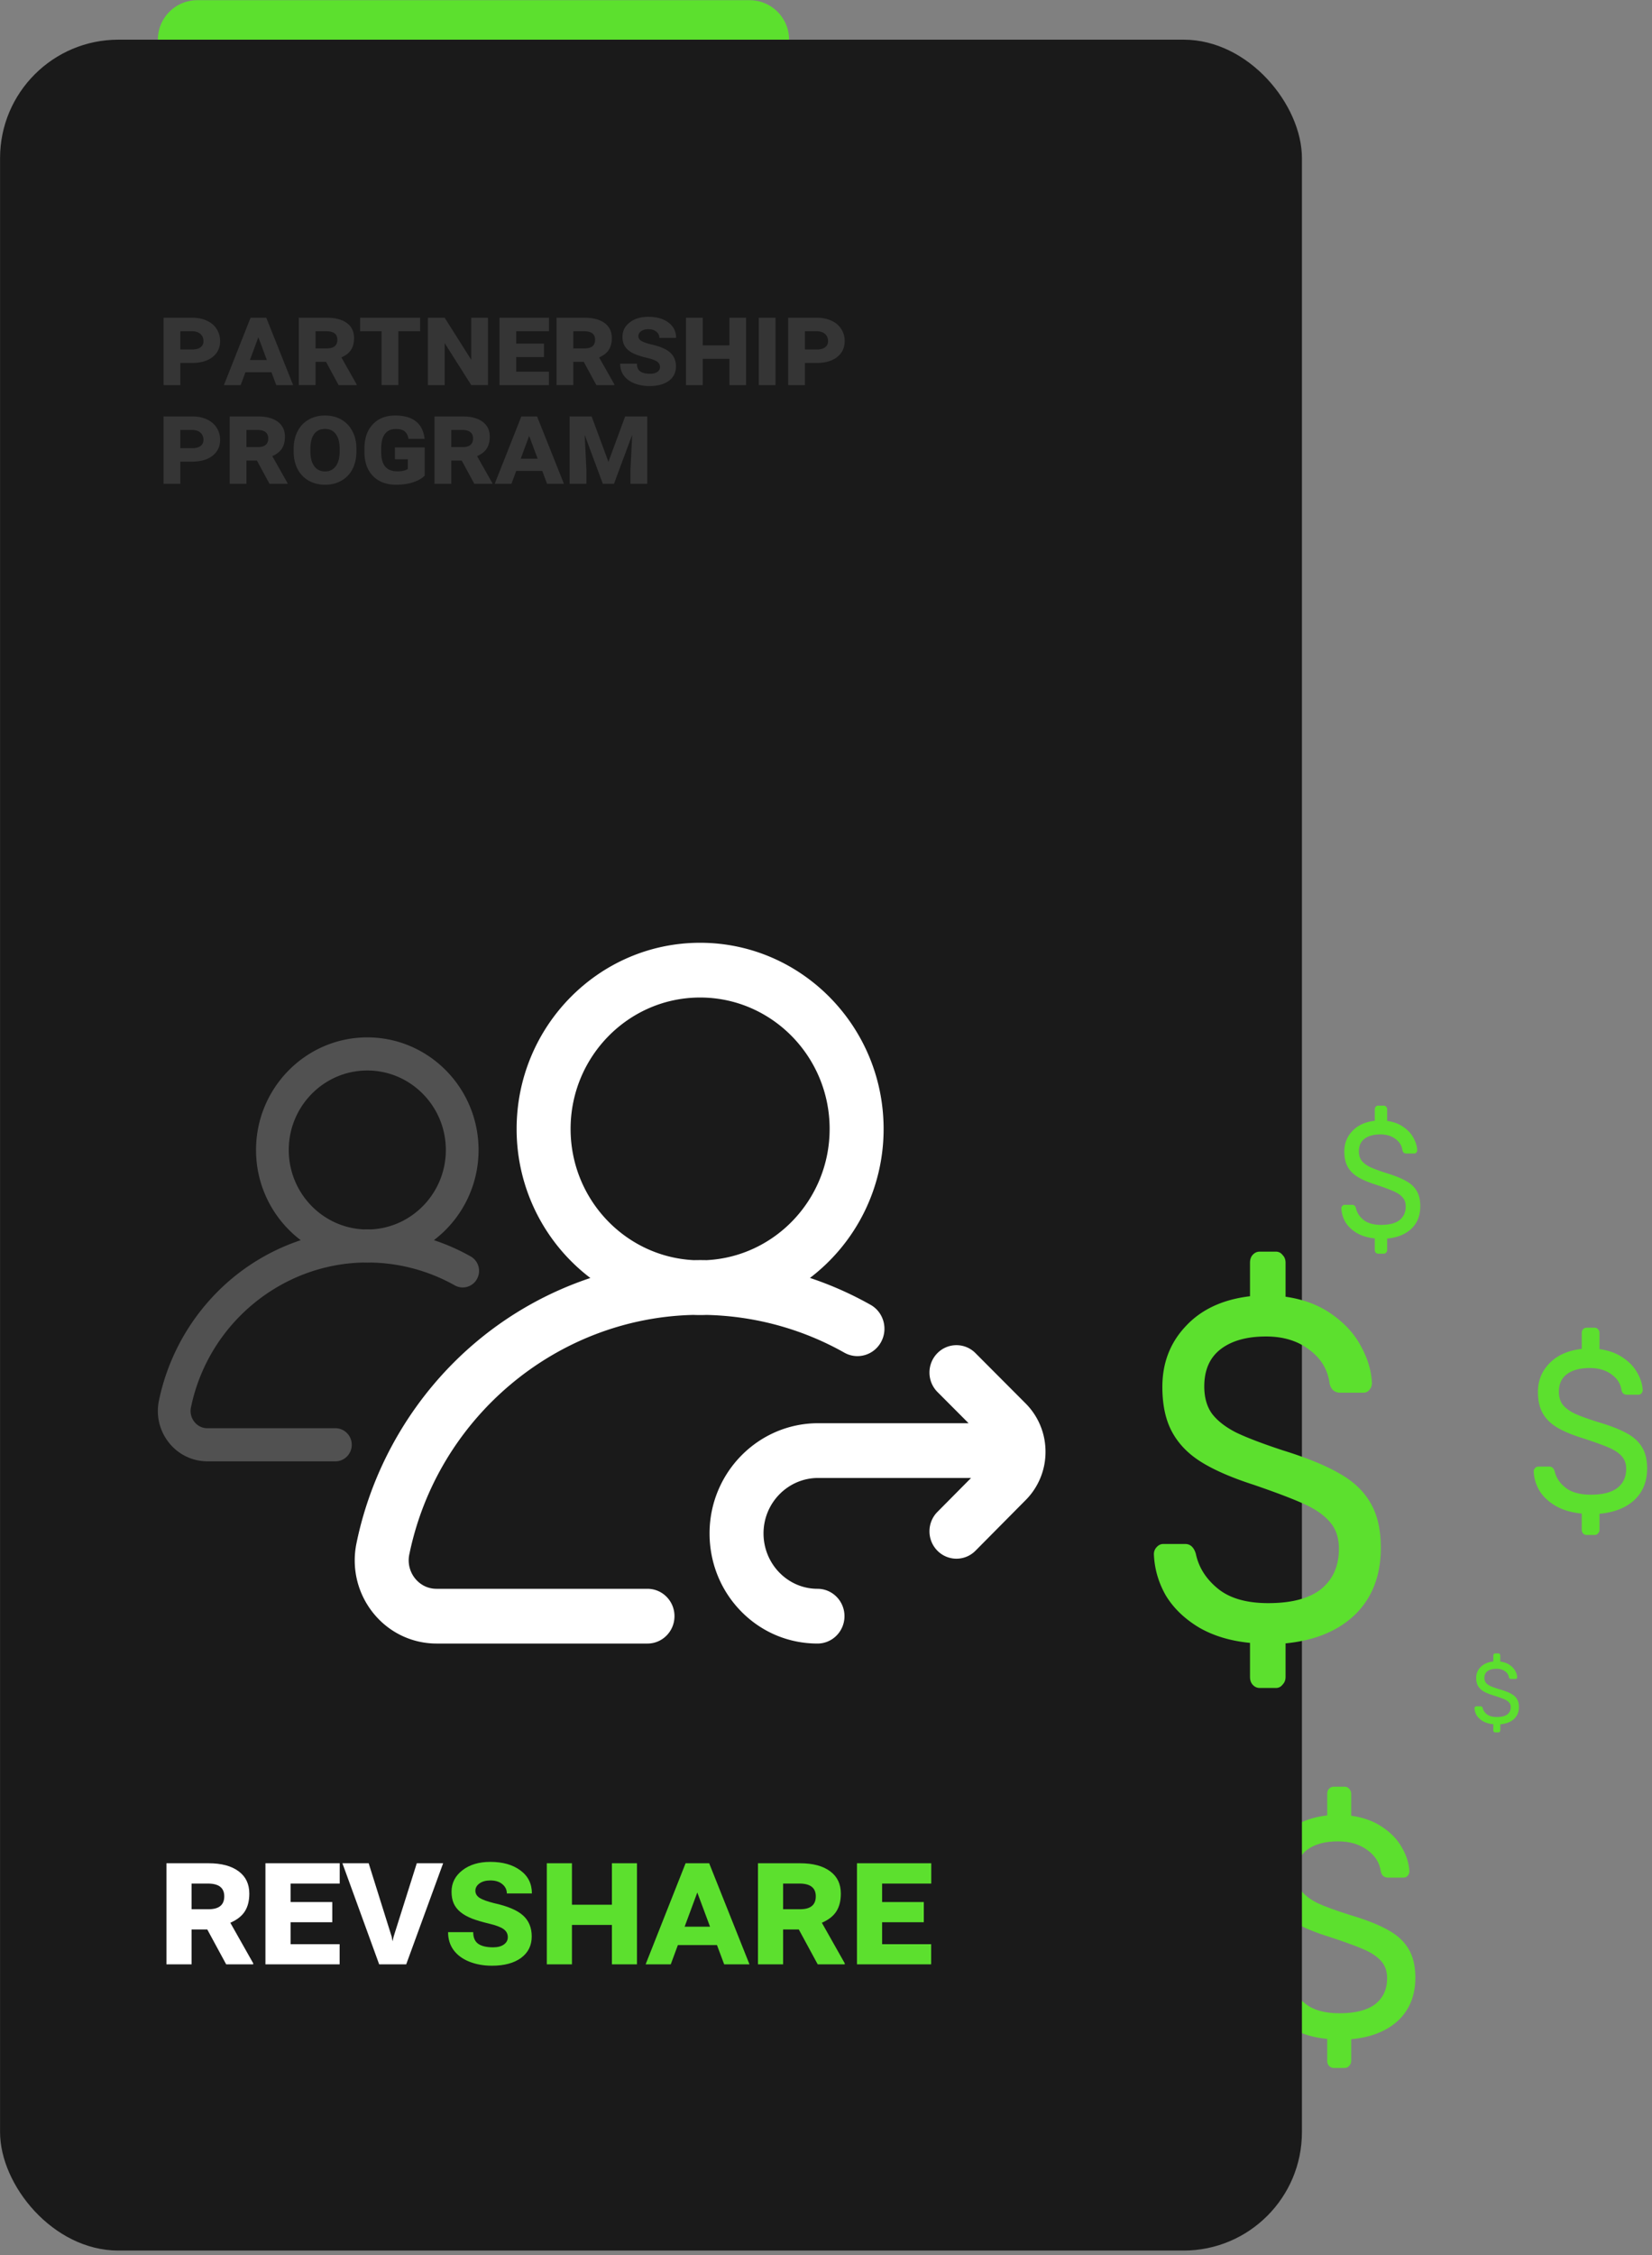 <svg fill="none" xmlns="http://www.w3.org/2000/svg" viewBox="0 0 335 457"><rect x="0" y="0" width="335" height="457" fill="#808080" stroke="none"/><path d="M270.471 419.041c-.386 0-.714-.148-.984-.444-.231-.253-.347-.591-.347-1.013v-4.434c-2.699-.253-5.031-.928-6.998-2.026-1.966-1.14-3.47-2.534-4.511-4.18-1.002-1.689-1.542-3.484-1.619-5.384 0-.338.115-.633.347-.886.27-.296.578-.444.925-.444h3.008c.694 0 1.176.422 1.445 1.267.386 1.773 1.389 3.293 3.008 4.56 1.619 1.267 3.913 1.9 6.882 1.9 3.201 0 5.61-.612 7.23-1.837 1.619-1.266 2.429-3.019 2.429-5.256 0-1.436-.405-2.597-1.215-3.484-.771-.886-1.927-1.668-3.47-2.343-1.542-.676-3.855-1.52-6.94-2.534-3.007-.928-5.398-1.921-7.172-2.976-1.773-1.056-3.104-2.365-3.99-3.927-.887-1.562-1.331-3.526-1.331-5.89 0-3.125 1.061-5.764 3.181-7.917 2.121-2.196 5.051-3.504 8.791-3.927v-4.37c0-.422.116-.76.347-1.013.27-.296.598-.443.984-.443h2.197c.386 0 .694.147.926.443.27.253.405.591.405 1.013v4.434c2.467.337 4.569 1.097 6.304 2.28 1.773 1.182 3.104 2.575 3.99 4.18.926 1.604 1.427 3.209 1.504 4.813 0 .338-.116.634-.347.887-.193.253-.482.38-.867.38h-3.066c-.809 0-1.311-.401-1.503-1.203-.232-1.774-1.138-3.231-2.719-4.371-1.581-1.182-3.566-1.773-5.957-1.773-2.622 0-4.684.549-6.188 1.647-1.504 1.098-2.256 2.723-2.256 4.877 0 1.435.347 2.617 1.041 3.546.733.929 1.832 1.753 3.297 2.47 1.465.676 3.605 1.457 6.42 2.344 3.277.971 5.86 1.984 7.75 3.04 1.889 1.013 3.296 2.301 4.222 3.863.925 1.52 1.388 3.462 1.388 5.827 0 3.589-1.157 6.481-3.47 8.677-2.314 2.153-5.495 3.42-9.543 3.8v4.37c0 .422-.135.76-.405 1.013-.232.296-.54.444-.926.444h-2.197z" fill="#5CE02E"/><rect x=".012" y="8.039" width="264" height="448.002" rx="24" fill="#1A1A1A"/><g clip-path="url(#a)"><path d="M140.578 266.447c.463.017.927.029 1.395.029.434 0 .865-.01 1.296-.026 9.798.214 19.434 2.843 27.949 7.646 2.641 1.49 5.973.528 7.442-2.149 1.47-2.677.521-6.055-2.12-7.545a70.18 70.18 0 00-12.293-5.45 37.86 37.86 0 0014.934-30.195c0-20.799-16.692-37.719-37.208-37.719-20.517 0-37.209 16.92-37.209 37.719a37.856 37.856 0 0014.951 30.208 70.811 70.811 0 00-22.932 12.775c-12.511 10.433-21.21 24.985-24.495 40.976-1.029 5.01.205 10.156 3.383 14.119 3.162 3.943 7.853 6.204 12.867 6.204h42.765c3.021 0 5.471-2.483 5.471-5.547 0-3.064-2.45-5.547-5.471-5.547H88.538c-2.336 0-3.744-1.322-4.377-2.109a5.856 5.856 0 01-1.159-4.859c5.683-27.669 29.769-47.875 57.576-48.53zm-24.87-37.69c0-14.681 11.781-26.625 26.265-26.625 14.482 0 26.264 11.944 26.264 26.625 0 14.239-11.082 25.901-24.962 26.593a62.873 62.873 0 00-2.583 0c-13.89-.679-24.984-12.347-24.984-26.593zm96.304 65.406a13.805 13.805 0 01-4.022 9.806l-10.177 10.26a5.416 5.416 0 01-7.739-.022c-2.131-2.172-2.121-5.683.022-7.843l6.821-6.878h-31.008c-6.109 0-11.078 5.038-11.078 11.23 0 6.191 4.909 11.229 10.944 11.229 3.021 0 5.472 2.483 5.472 5.547 0 3.064-2.451 5.547-5.472 5.547-5.885 0-11.4-2.33-15.526-6.56-4.103-4.206-6.361-9.804-6.361-15.763 0-12.31 9.878-22.323 22.021-22.323h30.506l-6.309-6.324c-2.148-2.155-2.168-5.667-.043-7.845a5.42 5.42 0 017.739-.043l10.161 10.186a13.808 13.808 0 014.049 9.796z" fill="#fff"/></g><path d="M73.636 255.83a20.534 20.534 0 001.632.002 36.224 36.224 0 0116.948 4.626 3.298 3.298 0 004.513-1.3c.89-1.62.315-3.663-1.286-4.565a42.623 42.623 0 00-7.455-3.297 22.888 22.888 0 009.056-18.268c0-12.583-10.122-22.82-22.562-22.82-12.441 0-22.562 10.237-22.562 22.82 0 7.468 3.565 14.11 9.065 18.276a42.96 42.96 0 00-13.905 7.729 43.872 43.872 0 00-14.853 24.79 10.278 10.278 0 002.051 8.542 9.973 9.973 0 007.802 3.753h25.932c1.832 0 3.318-1.502 3.318-3.355 0-1.854-1.486-3.356-3.318-3.356H42.08c-1.416 0-2.27-.8-2.654-1.277a3.535 3.535 0 01-.702-2.939c3.445-16.74 18.05-28.964 34.912-29.361zm-15.08-22.802c0-8.882 7.144-16.108 15.926-16.108 8.781 0 15.926 7.226 15.926 16.108 0 8.614-6.72 15.67-15.136 16.088a41.673 41.673 0 00-1.566 0c-8.423-.41-15.15-7.469-15.15-16.088z" fill="#fff" fill-opacity=".24"/><path d="M255.456 342.04c-.573 0-1.059-.229-1.46-.687-.343-.393-.515-.917-.515-1.572v-6.877c-4.006-.393-7.469-1.441-10.388-3.143-2.919-1.769-5.152-3.93-6.697-6.484-1.488-2.62-2.289-5.403-2.404-8.35 0-.524.172-.983.515-1.376.401-.458.859-.687 1.374-.687h4.464c1.031 0 1.746.654 2.147 1.964.572 2.751 2.06 5.109 4.464 7.074 2.404 1.964 5.81 2.947 10.217 2.947 4.75 0 8.328-.95 10.731-2.849 2.404-1.965 3.606-4.683 3.606-8.154 0-2.227-.601-4.028-1.803-5.403-1.144-1.376-2.861-2.587-5.151-3.635-2.289-1.048-5.723-2.358-10.302-3.93-4.465-1.44-8.013-2.98-10.646-4.617-2.633-1.637-4.608-3.667-5.924-6.091-1.317-2.423-1.975-5.468-1.975-9.136 0-4.846 1.574-8.94 4.722-12.28 3.148-3.405 7.498-5.436 13.05-6.091v-6.778c0-.655.172-1.179.515-1.572.401-.458.887-.688 1.46-.688h3.262c.572 0 1.03.23 1.374.688.4.393.601.917.601 1.572v6.877c3.663.524 6.782 1.703 9.358 3.536 2.633 1.834 4.607 3.995 5.924 6.484 1.373 2.489 2.117 4.978 2.232 7.466 0 .524-.172.983-.515 1.376-.286.393-.716.589-1.288.589h-4.55c-1.202 0-1.946-.622-2.232-1.867-.344-2.75-1.689-5.01-4.036-6.778-2.346-1.834-5.294-2.751-8.843-2.751-3.892 0-6.954.852-9.186 2.555-2.232 1.702-3.348 4.224-3.348 7.564 0 2.227.515 4.06 1.545 5.501 1.088 1.441 2.719 2.718 4.894 3.832 2.175 1.047 5.351 2.259 9.53 3.634 4.865 1.507 8.699 3.079 11.504 4.716 2.805 1.572 4.894 3.569 6.267 5.992 1.374 2.358 2.061 5.371 2.061 9.038 0 5.567-1.717 10.054-5.151 13.459-3.435 3.34-8.156 5.305-14.166 5.895v6.778c0 .655-.201 1.179-.601 1.572a1.633 1.633 0 01-1.374.687h-3.262zm24.018-88.001a.654.654 0 01-.507-.234c-.119-.133-.179-.311-.179-.533v-2.333c-1.393-.134-2.597-.489-3.612-1.067-1.015-.6-1.791-1.333-2.328-2.2a6.028 6.028 0 01-.836-2.833c0-.178.059-.334.179-.467a.624.624 0 01.477-.233h1.553c.358 0 .607.222.746.666.199.934.716 1.734 1.552 2.4.836.667 2.02 1 3.552 1 1.652 0 2.896-.322 3.732-.966.836-.667 1.253-1.589 1.253-2.767 0-.756-.208-1.367-.626-1.833-.398-.467-.995-.878-1.791-1.234-.796-.355-1.99-.8-3.583-1.333-1.552-.489-2.786-1.011-3.701-1.567-.915-.555-1.602-1.244-2.06-2.066-.457-.823-.686-1.856-.686-3.1 0-1.645.547-3.034 1.642-4.167 1.094-1.156 2.606-1.845 4.537-2.067v-2.3c0-.222.06-.4.179-.533a.653.653 0 01.507-.233h1.135c.199 0 .358.077.477.233a.7.7 0 01.209.533v2.334c1.274.177 2.359.577 3.254 1.2.915.622 1.602 1.355 2.06 2.2.477.844.736 1.688.776 2.533 0 .178-.06.333-.179.467-.1.133-.249.2-.448.2h-1.582c-.418 0-.677-.212-.776-.634-.12-.933-.587-1.7-1.403-2.3-.816-.622-1.841-.933-3.075-.933-1.353 0-2.418.289-3.194.867-.776.577-1.164 1.433-1.164 2.566 0 .756.179 1.378.537 1.867.378.489.946.922 1.702 1.3.756.355 1.86.767 3.313 1.233 1.692.511 3.025 1.045 4 1.6.975.534 1.702 1.211 2.179 2.034.478.8.717 1.822.717 3.066 0 1.889-.597 3.411-1.791 4.567-1.194 1.133-2.836 1.8-4.926 2v2.3a.7.7 0 01-.209.533.57.57 0 01-.477.234h-1.135zm23.735 97a.377.377 0 01-.285-.124.399.399 0 01-.101-.285v-1.244c-.783-.071-1.461-.261-2.031-.569-.571-.32-1.008-.711-1.31-1.173a3.097 3.097 0 01-.47-1.512.35.35 0 01.1-.248.362.362 0 01.269-.125h.873c.202 0 .342.119.42.356.112.497.403.924.873 1.28.47.355 1.136.533 1.998.533.929 0 1.629-.172 2.099-.516.47-.355.705-.847.705-1.475 0-.403-.117-.729-.352-.978-.224-.249-.56-.468-1.008-.658-.447-.189-1.119-.426-2.015-.711-.873-.261-1.567-.539-2.082-.835-.515-.297-.901-.664-1.158-1.103-.258-.438-.386-.989-.386-1.653 0-.877.307-1.618.923-2.222.616-.616 1.466-.984 2.552-1.102v-1.227c0-.119.034-.213.101-.284a.378.378 0 01.285-.125h.639c.111 0 .201.042.268.125a.362.362 0 01.118.284v1.244c.716.095 1.326.309 1.83.64.515.332.901.723 1.159 1.174.268.45.414.9.436 1.351a.348.348 0 01-.101.249c-.056.071-.14.106-.252.106h-.889c-.236 0-.381-.112-.437-.337-.067-.498-.33-.907-.789-1.227-.459-.332-1.036-.498-1.73-.498-.761 0-1.36.154-1.796.462-.437.309-.655.765-.655 1.369 0 .403.101.735.302.996.213.261.532.492.957.693.426.19 1.047.409 1.864.658.951.273 1.701.557 2.25.853.548.285.957.646 1.226 1.085.268.426.403.972.403 1.635 0 1.008-.336 1.82-1.008 2.436-.671.604-1.595.96-2.77 1.067v1.226a.364.364 0 01-.118.285.327.327 0 01-.268.124h-.639zm18.53-39.999a.953.953 0 01-.729-.327c-.172-.187-.258-.436-.258-.747V306.7c-2.002-.187-3.733-.685-5.192-1.494-1.459-.84-2.574-1.866-3.347-3.08-.744-1.244-1.144-2.566-1.201-3.966a.94.94 0 01.257-.654c.2-.218.429-.326.687-.326h2.231c.515 0 .873.311 1.073.933.286 1.307 1.03 2.427 2.231 3.36 1.202.933 2.904 1.4 5.107 1.4 2.374 0 4.162-.451 5.363-1.353 1.202-.934 1.803-2.225 1.803-3.874 0-1.058-.301-1.913-.902-2.566-.572-.654-1.43-1.229-2.574-1.727s-2.861-1.12-5.149-1.867c-2.232-.684-4.005-1.415-5.321-2.193-1.316-.778-2.303-1.742-2.961-2.893-.658-1.152-.987-2.598-.987-4.34 0-2.303.787-4.247 2.36-5.834 1.573-1.618 3.748-2.582 6.522-2.893v-3.22c0-.311.086-.56.258-.747a.952.952 0 01.729-.326h1.631c.286 0 .515.108.686.326.201.187.301.436.301.747v3.267c1.831.248 3.39.808 4.677 1.68 1.316.871 2.303 1.897 2.961 3.08.686 1.182 1.058 2.364 1.116 3.546a.936.936 0 01-.258.654c-.143.186-.357.28-.644.28h-2.274c-.601 0-.972-.296-1.115-.887-.172-1.307-.844-2.38-2.017-3.22-1.173-.871-2.646-1.307-4.42-1.307-1.945 0-3.476.405-4.591 1.214-1.116.808-1.674 2.006-1.674 3.593 0 1.058.258 1.929.772 2.613.544.685 1.359 1.291 2.446 1.82 1.087.498 2.675 1.074 4.763 1.727 2.432.715 4.349 1.462 5.75 2.24 1.402.747 2.446 1.695 3.133 2.847.686 1.12 1.03 2.551 1.03 4.293 0 2.644-.858 4.775-2.575 6.393-1.716 1.587-4.076 2.52-7.08 2.8v3.22c0 .311-.1.56-.301.747a.828.828 0 01-.686.327h-1.631zM32.012 8.039a8 8 0 018-8h112a8 8 0 018 8h-128z" fill="#5CE02E"/><path d="M42.031 390.973H38.85v7.067h-5.098v-20.479h8.543c2.601 0 4.629.539 6.082 1.617 1.453 1.067 2.18 2.578 2.18 4.535 0 1.454-.305 2.655-.914 3.604-.598.937-1.577 1.705-2.936 2.303l4.64 8.209v.211h-5.484l-3.832-7.067zm-3.181-4.096h3.445c2.121 0 3.182-.873 3.182-2.619 0-1.722-1.108-2.584-3.323-2.584H38.85v5.203zm28.529 2.637h-8.455v4.447h9.949v4.079H53.826v-20.479h15.065v4.113h-9.967v3.744h8.455v4.096zm12.04 2.901l.194.966.194-.914 4.71-14.906h5.344l-7.488 20.479h-5.484l-7.453-20.479h5.326l4.658 14.854z" fill="#fff"/><path d="M102.975 392.538c0-.68-.287-1.225-.862-1.635-.574-.41-1.552-.779-2.935-1.108-1.383-.328-2.55-.673-3.498-1.037-.938-.375-1.711-.814-2.32-1.318-.61-.504-1.061-1.084-1.354-1.74-.293-.668-.44-1.459-.44-2.373 0-1.758.733-3.205 2.198-4.342 1.465-1.137 3.351-1.705 5.66-1.705 2.519 0 4.553.574 6.099 1.722 1.559 1.137 2.338 2.696 2.338 4.676h-5.08c0-.75-.304-1.377-.914-1.881-.597-.504-1.406-.755-2.426-.755-.902 0-1.634.199-2.197.597-.562.399-.844.897-.844 1.494 0 .598.293 1.084.88 1.459.585.364 1.558.715 2.917 1.055 2.731.598 4.682 1.424 5.854 2.478 1.183 1.055 1.775 2.479 1.775 4.272 0 1.828-.721 3.275-2.162 4.342-1.441 1.054-3.41 1.582-5.906 1.582-1.7 0-3.235-.276-4.606-.826-1.37-.551-2.431-1.336-3.181-2.356-.739-1.019-1.108-2.226-1.108-3.621h5.098c0 1.09.334 1.875 1.002 2.356.68.48 1.693.72 3.041.72.914 0 1.635-.187 2.162-.562.539-.375.809-.873.809-1.494zm26.191 5.502h-5.08v-7.981h-8.104v7.981h-5.097v-20.479h5.097v8.402h8.104v-8.402h5.08v20.479zm16.225-3.903h-7.928l-1.442 3.903h-5.097l8.103-20.479h4.782l8.173 20.479h-5.132l-1.459-3.903zm-6.557-3.726h5.15l-2.584-6.926-2.566 6.926zm23.15.562h-3.181v7.067h-5.098v-20.479h8.543c2.602 0 4.629.539 6.082 1.617 1.453 1.067 2.18 2.578 2.18 4.535 0 1.454-.305 2.655-.914 3.604-.598.937-1.576 1.705-2.936 2.303l4.641 8.209v.211h-5.485l-3.832-7.067zm-3.181-4.096h3.445c2.121 0 3.182-.873 3.182-2.619 0-1.722-1.108-2.584-3.323-2.584h-3.304v5.203zm28.529 2.637h-8.455v4.447h9.949v4.079h-15.047v-20.479h15.065v4.113h-9.967v3.744h8.455v4.096z" fill="#5CE02E"/><path d="M36.57 73.55v4.488h-3.398V64.385h5.824c1.11 0 2.094.2 2.953.598.86.39 1.52.95 1.98 1.676.47.726.704 1.547.704 2.46 0 1.352-.512 2.43-1.535 3.235-1.024.797-2.41 1.195-4.16 1.195H36.57zm0-2.731h2.426c.719 0 1.274-.149 1.664-.446.399-.296.598-.707.598-1.23 0-.602-.2-1.086-.598-1.453-.39-.367-.933-.555-1.629-.563h-2.46v3.692zm18.48 4.617h-5.284l-.961 2.602h-3.399l5.403-13.653h3.187l5.45 13.653h-3.423l-.972-2.602zm-4.37-2.484h3.433l-1.722-4.618-1.711 4.618zm15.433.375h-2.12v4.71h-3.4V64.386h5.696c1.734 0 3.086.36 4.055 1.078.969.711 1.453 1.72 1.453 3.024 0 .969-.203 1.77-.61 2.402-.398.625-1.05 1.137-1.956 1.535l3.093 5.473v.14h-3.656l-2.555-4.71zm-2.12-2.73h2.296c1.414 0 2.121-.583 2.121-1.747 0-1.148-.738-1.723-2.215-1.723h-2.203v3.47zm21.21-3.47h-4.43v10.91h-3.398v-10.91h-4.348v-2.742h12.176v2.742zm13.746 10.91h-3.386l-5.391-8.507v8.508h-3.399V64.385h3.399l5.39 8.52v-8.52h3.387v13.653zm11.367-5.683h-5.636v2.965h6.632v2.719h-10.031V64.385h10.043v2.742h-6.644v2.496h5.636v2.731zm8.063.973h-2.121v4.71h-3.399V64.386h5.696c1.734 0 3.086.36 4.054 1.078.969.711 1.453 1.72 1.453 3.024 0 .969-.203 1.77-.609 2.402-.398.625-1.051 1.137-1.957 1.535l3.094 5.473v.14h-3.656l-2.555-4.71zm-2.121-2.73h2.297c1.414 0 2.121-.583 2.121-1.747 0-1.148-.738-1.723-2.215-1.723h-2.203v3.47zm17.578 3.773c0-.454-.191-.817-.574-1.09-.383-.274-1.035-.52-1.957-.739-.922-.218-1.7-.449-2.332-.69-.625-.25-1.141-.544-1.547-.88a3.2 3.2 0 01-.903-1.16c-.195-.445-.293-.973-.293-1.582 0-1.172.489-2.137 1.465-2.895.977-.757 2.235-1.136 3.774-1.136 1.679 0 3.035.383 4.066 1.148 1.039.758 1.559 1.797 1.559 3.117h-3.387c0-.5-.203-.918-.609-1.254-.399-.336-.938-.503-1.618-.503-.601 0-1.089.132-1.464.398s-.563.598-.563.996.195.723.586.973c.391.242 1.039.476 1.945.703 1.821.398 3.121.95 3.903 1.652.789.703 1.183 1.653 1.183 2.848 0 1.219-.48 2.183-1.441 2.894-.961.703-2.274 1.055-3.938 1.055-1.132 0-2.156-.184-3.07-.55-.914-.368-1.621-.891-2.121-1.571-.492-.68-.738-1.484-.738-2.414h3.398c0 .726.223 1.25.668 1.57.453.32 1.129.48 2.027.48.61 0 1.09-.124 1.442-.374.359-.25.539-.582.539-.996zm17.461 3.668h-3.387v-5.32h-5.402v5.32h-3.399V64.385h3.399v5.602h5.402v-5.602h3.387v13.653zm5.965 0h-3.399V64.385h3.399v13.653zm5.965-4.489v4.489h-3.399V64.385h5.824c1.11 0 2.094.2 2.953.598.86.39 1.52.95 1.981 1.676.469.726.703 1.547.703 2.46 0 1.352-.512 2.43-1.535 3.235-1.024.797-2.41 1.195-4.16 1.195h-2.367zm0-2.73h2.425c.719 0 1.274-.149 1.664-.446.399-.296.598-.707.598-1.23 0-.602-.199-1.086-.598-1.453-.39-.367-.933-.555-1.628-.563h-2.461v3.692zM36.57 93.549v4.489h-3.398V84.385h5.824c1.11 0 2.094.2 2.953.598.86.39 1.52.95 1.98 1.676.47.726.704 1.547.704 2.46 0 1.352-.512 2.43-1.535 3.235-1.024.797-2.41 1.195-4.16 1.195H36.57zm0-2.73h2.426c.719 0 1.274-.149 1.664-.446.399-.296.598-.707.598-1.23 0-.602-.2-1.086-.598-1.453-.39-.367-.933-.555-1.629-.563h-2.46v3.692zm15.528 2.508h-2.121v4.71h-3.399V84.386h5.695c1.735 0 3.086.36 4.055 1.078.969.711 1.453 1.72 1.453 3.024 0 .969-.203 1.77-.61 2.402-.398.625-1.05 1.137-1.956 1.535l3.094 5.473v.14h-3.657l-2.554-4.71zm-2.121-2.73h2.296c1.414 0 2.121-.583 2.121-1.747 0-1.148-.738-1.723-2.214-1.723h-2.203v3.47zm22.3.89c0 1.336-.261 2.515-.785 3.539a5.58 5.58 0 01-2.25 2.367c-.969.555-2.07.832-3.305.832-1.242 0-2.351-.273-3.328-.82a5.632 5.632 0 01-2.25-2.332c-.53-1.016-.8-2.184-.808-3.504v-.61c0-1.343.262-2.527.785-3.55a5.601 5.601 0 012.238-2.368c.969-.562 2.082-.843 3.34-.843 1.234 0 2.332.273 3.293.82.969.547 1.719 1.332 2.25 2.356.54 1.015.813 2.187.82 3.515v.598zm-3.398-.54c0-1.296-.262-2.292-.785-2.988-.516-.695-1.242-1.042-2.18-1.042-.969 0-1.707.347-2.215 1.042-.5.696-.75 1.692-.75 2.989v.539c0 1.273.258 2.265.774 2.976.515.711 1.254 1.067 2.215 1.067.906 0 1.62-.352 2.144-1.055.531-.703.797-1.71.797-3.023v-.504zm17.238 5.438c-.531.555-1.308 1-2.332 1.336-1.015.336-2.164.504-3.445.504-1.953 0-3.504-.57-4.653-1.71-1.148-1.15-1.742-2.727-1.78-4.735v-.914c0-2.063.562-3.688 1.687-4.875 1.125-1.196 2.64-1.793 4.547-1.793 1.797 0 3.195.394 4.195 1.183 1 .79 1.59 1.973 1.77 3.551h-3.27c-.11-.664-.36-1.164-.75-1.5-.383-.336-.992-.504-1.828-.504-.938 0-1.664.324-2.18.973-.508.648-.765 1.61-.773 2.883v.797c0 1.335.27 2.324.808 2.964.54.641 1.356.961 2.45.961.984 0 1.699-.164 2.144-.492V93.07h-2.625v-2.403h6.035v5.72zm7.512-3.058h-2.121v4.71h-3.399V84.386h5.696c1.734 0 3.086.36 4.054 1.078.97.711 1.454 1.72 1.454 3.024 0 .969-.204 1.77-.61 2.402-.398.625-1.05 1.137-1.957 1.535l3.094 5.473v.14h-3.656l-2.555-4.71zm-2.121-2.73h2.297c1.414 0 2.12-.583 2.12-1.747 0-1.148-.738-1.723-2.214-1.723h-2.203v3.47zm18.457 4.839h-5.285l-.961 2.602h-3.399l5.403-13.653h3.187l5.449 13.653h-3.421l-.973-2.602zm-4.371-2.484h3.433l-1.722-4.618-1.711 4.618zm14.379-8.567l3.41 9.2 3.387-9.2h4.488v13.653h-3.41v-2.766l.351-7.172-3.691 9.938h-2.262l-3.68-9.903.352 7.137v2.766h-3.41V84.385h4.465z" fill="#fff" fill-opacity=".12"/></svg>